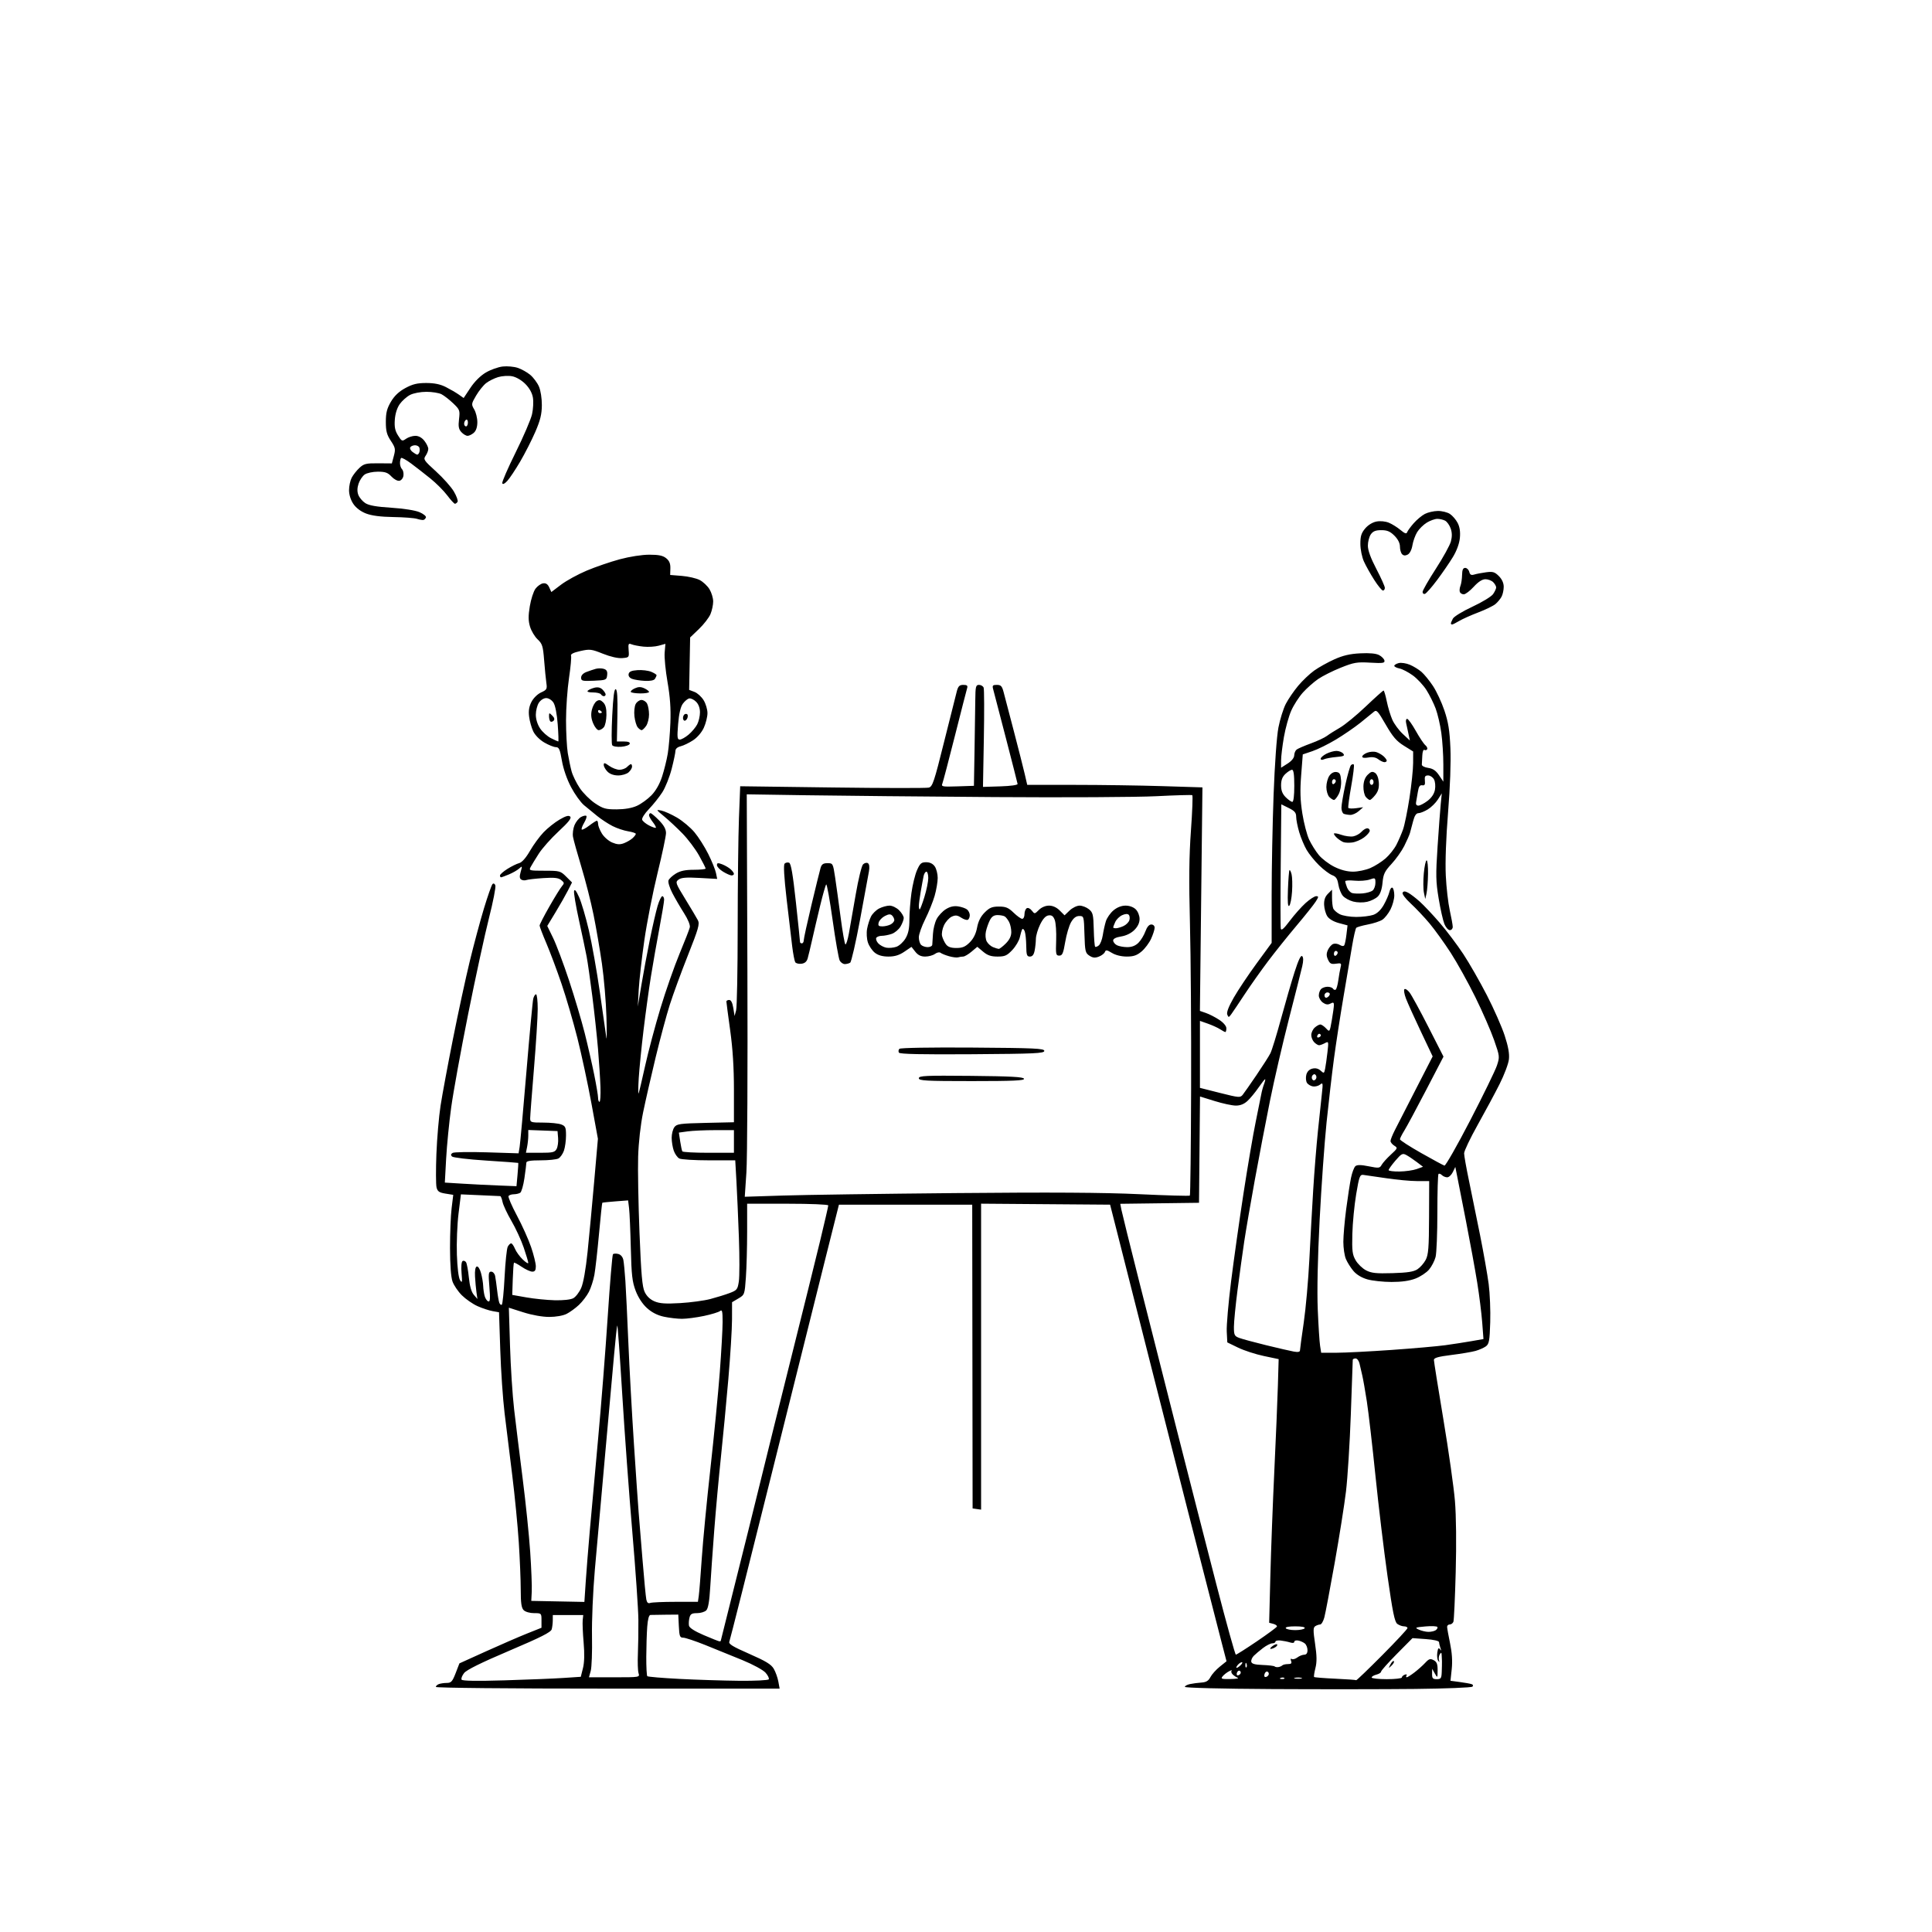<svg version="1.1" xmlns="http://www.w3.org/2000/svg" xmlns:xlink="http://www.w3.org/1999/xlink" width="1024" height="1024" viewBox="0 0 1024 1024"><path stroke="none" fill="black" fill-rule="evenodd" d="M750.0,895.178C733.775,895.355 699.688,895.383 674.25,895.24C647.299,895.089 628.0,894.6 628.0,894.07C628.0,893.569 629.237,892.901 630.75,892.585C632.263,892.27 635.002,891.91 636.838,891.786C639.311,891.62 640.53,890.875 641.546,888.911C642.3,887.454 644.528,884.965 646.498,883.381L650.08,880.5L647.478,870.5C646.047,865.0 642.176,849.925 638.875,837.0C635.574,824.075 631.303,807.425 629.382,800.0C627.461,792.575 619.11,759.725 610.824,727.0C602.539,694.275 594.098,660.975 592.068,653.0L588.376,638.5L554.188,638.237L520.0,637.974L520.0,719.056L520.0,800.139L517.75,799.82L515.5,799.5L515.399,719.0L515.298,638.5L479.976,638.5L444.653,638.5L437.37,667.5C433.364,683.45 420.445,735.2 408.66,782.5C396.875,829.8 386.936,869.212 386.573,870.083C386.051,871.337 388.252,872.69 397.154,876.588C405.921,880.427 408.774,882.168 410.121,884.505C411.071,886.152 412.158,889.188 412.536,891.25L413.223,895.0L322.111,895.0C269.314,895.0 231.0,894.624 231,894.107C231,893.616 231.712,892.941 232.582,892.607C233.452,892.273 235.364,891.995 236.832,891.989C239.118,891.979 239.786,891.237 241.5,886.801L243.5,881.623L257.5,875.284C265.2,871.797 274.988,867.55 279.25,865.845L287,862.747L287.0,858.873C287.0,855.033 286.967,855.0 283.071,855.0C280.833,855 278.467,854.324 277.571,853.429C276.371,852.228 276.0,849.688 276.0,842.662C276.0,837.604 275.536,826.274 274.968,817.483C274.4,808.692 272.843,792.725 271.508,782.0C270.172,771.275 268.342,756.425 267.44,749.0C266.539,741.575 265.508,726.507 265.151,715.515L264.5,695.53L261.0,694.904C259.075,694.56 255.475,693.361 253.0,692.239C250.525,691.117 246.839,688.553 244.809,686.542C242.779,684.531 240.538,681.224 239.829,679.193C239.019,676.873 238.533,670.296 238.52,661.5C238.509,653.8 238.889,644.303 239.365,640.396L240.23,633.292L236.132,632.637C232.799,632.104 231.911,631.493 231.377,629.367C231.016,627.929 230.983,619.946 231.302,611.626C231.622,603.307 232.615,591.775 233.51,586.0C234.404,580.225 237.364,564.306 240.087,550.625C242.81,536.944 246.798,518.494 248.95,509.625C251.102,500.756 254.5,488.1 256.5,481.5C258.501,474.9 260.542,469.087 261.036,468.583C261.577,468.031 262.179,468.303 262.548,469.265C262.886,470.145 261.355,477.983 259.146,486.682C256.937,495.382 251.977,518.25 248.122,537.5C244.268,556.75 240.223,579.025 239.132,587.0C238.042,594.975 236.84,607.192 236.46,614.148L235.771,626.796L245.136,627.373C250.286,627.691 258.831,628.121 264.124,628.329L273.749,628.708L274.301,622.614C274.605,619.263 274.774,616.449 274.677,616.361C274.58,616.273 266.878,615.712 257.563,615.114C248.248,614.516 240.152,613.552 239.571,612.971C238.832,612.232 238.924,611.665 239.881,611.074C240.631,610.61 248.807,610.469 258.05,610.759L274.855,611.288L275.416,607.894C275.724,606.027 277.343,588.109 279.013,568.075C280.683,548.041 282.312,530.603 282.633,529.325C282.954,528.046 283.618,527.0 284.108,527.0C284.599,527.0 284.999,530.487 284.999,534.75C284.998,539.013 284.098,553.3 283.0,566.5C281.902,579.7 281.002,591.513 281.001,592.75C281,594.867 281.409,595.0 287.935,595.0C291.749,595.0 296.024,595.439 297.435,595.975C299.704,596.838 300.0,597.513 300.0,601.826C300,604.508 299.503,608.128 298.895,609.872C298.287,611.616 296.967,613.483 295.961,614.021C294.955,614.559 290.727,615 286.566,615.0C281.19,615.0 278.994,615.362 278.98,616.25C278.969,616.938 278.508,620.63 277.955,624.457C277.402,628.283 276.398,631.763 275.725,632.191C275.051,632.619 273.514,632.976 272.309,632.985C271.104,632.993 269.857,633.422 269.539,633.937C269.22,634.453 271.222,639.109 273.987,644.285C276.753,649.461 280.137,656.993 281.508,661.023C282.879,665.053 284.0,669.621 284.0,671.175C284.0,673.263 283.514,674.0 282.14,674.0C281.116,674.0 278.589,672.853 276.522,671.451C274.456,670.048 272.607,669.06 272.413,669.254C272.219,669.448 271.934,673.369 271.78,677.967L271.5,686.328L279.0,687.649C283.125,688.376 289.875,689.057 294.0,689.162C298.495,689.276 302.439,688.847 303.844,688.091C305.133,687.397 307.019,684.951 308.034,682.655C309.186,680.052 310.465,672.84 311.433,663.491C312.287,655.246 313.868,638.392 314.945,626.037L316.905,603.575L313.454,584.748C311.556,574.393 308.217,558.851 306.035,550.211C303.852,541.57 300.078,528.65 297.647,521.5C295.217,514.35 291.602,504.689 289.614,500.03C287.626,495.372 286,491.113 286.0,490.565C286,490.017 288.319,485.504 291.154,480.535C293.988,475.566 296.99,470.705 297.823,469.734C299.189,468.143 299.149,467.817 297.419,466.438C295.934,465.254 293.792,465.021 287.954,465.407C283.804,465.681 279.754,466.147 278.954,466.442C278.154,466.738 276.943,466.623 276.263,466.188C275.359,465.611 275.282,464.503 275.979,462.075C276.875,458.948 276.828,458.845 275.179,460.338C274.215,461.21 271.77,462.616 269.746,463.462C267.721,464.308 265.825,465 265.532,465C265.239,465.0 265.0,464.556 265.0,464.013C265,463.469 266.763,461.912 268.917,460.552C271.071,459.192 273.884,457.807 275.167,457.473C276.649,457.087 278.734,454.725 280.881,450.998C282.74,447.771 285.999,443.322 288.123,441.112C290.247,438.902 294.043,435.887 296.558,434.413C299.875,432.469 301.434,432.034 302.229,432.829C303.023,433.623 301.337,435.765 296.091,440.622C292.112,444.306 287.382,449.625 285.58,452.442C283.778,455.259 281.829,458.45 281.25,459.532C280.241,461.417 280.552,461.5 288.576,461.5C296.62,461.5 297.081,461.625 300.07,464.611L303.183,467.721L300.947,472.111C299.717,474.525 296.764,479.71 294.384,483.632L290.058,490.765L293.159,497.132C294.865,500.635 298.658,510.741 301.588,519.591C304.519,528.441 308.264,541.041 309.912,547.591C311.56,554.141 313.829,564.071 314.954,569.657C316.079,575.243 317,580.756 317,581.907C317,583.058 317.337,584.001 317.75,584.002C318.163,584.004 318.391,580.516 318.257,576.252C318.124,571.989 317.542,562.875 316.964,556.0C316.386,549.125 315.025,536.525 313.94,528.0C312.855,519.475 311.501,510.025 310.931,507.0C310.361,503.975 308.535,495.314 306.874,487.753C305.212,480.192 304.039,473.217 304.267,472.253C304.548,471.064 305.405,472.11 306.928,475.5C308.163,478.25 310.487,486.125 312.091,493.0C313.696,499.875 316.336,514.725 317.959,526.0C319.581,537.275 321.12,548.075 321.377,550.0C321.635,551.925 321.658,546.975 321.428,539.0C321.198,531.025 320.127,518.356 319.049,510.847C317.972,503.338 315.964,491.638 314.588,484.847C313.212,478.056 310.313,466.65 308.146,459.5C305.979,452.35 303.975,445.15 303.694,443.5C303.412,441.85 303.778,439.074 304.506,437.331C305.235,435.587 306.807,433.638 308.001,432.999C309.195,432.361 310.447,432.113 310.783,432.45C311.12,432.786 310.587,434.429 309.6,436.1C308.613,437.771 308.044,439.378 308.337,439.67C308.629,439.963 310.403,439.032 312.279,437.601C314.154,436.17 315.984,435 316.344,435.0C316.705,435.0 317.002,435.788 317.004,436.75C317.006,437.712 317.916,439.99 319.026,441.81C320.136,443.631 322.587,445.765 324.474,446.554C327.077,447.641 328.579,447.73 330.7,446.924C332.238,446.339 334.285,445.147 335.248,444.275C336.212,443.403 337,442.367 337,441.973C337,441.578 335.159,440.961 332.908,440.601C330.658,440.241 326.953,438.996 324.675,437.834C322.397,436.672 318.794,434.322 316.669,432.611C314.543,430.9 311.331,428.267 309.531,426.76C307.731,425.252 304.635,420.93 302.651,417.155C300.451,412.968 298.565,407.503 297.818,403.145C296.787,397.134 296.282,396 294.634,396C293.557,396 290.782,394.89 288.468,393.534C286.005,392.091 283.581,389.637 282.622,387.616C281.721,385.718 280.738,382.215 280.438,379.832C280.05,376.754 280.414,374.487 281.696,372.0C282.728,369.998 284.913,367.858 286.802,367.0C289.815,365.631 290.059,365.193 289.588,362.0C289.305,360.075 288.773,354.675 288.407,350.0C287.814,342.423 287.439,341.215 284.95,338.878C283.414,337.436 281.604,334.409 280.927,332.151C279.985,329.006 279.958,326.467 280.813,321.308C281.427,317.603 282.778,313.43 283.815,312.036C284.852,310.641 286.664,309.357 287.841,309.182C289.324,308.961 290.325,309.62 291.104,311.33L292.228,313.796L297.364,309.9C300.189,307.757 306.325,304.394 311.0,302.427C315.675,300.46 323.55,297.76 328.5,296.427C333.751,295.014 340.265,294.004 344.139,294.003C349.141,294.001 351.349,294.462 353.091,295.873C354.762,297.225 355.376,298.716 355.304,301.244L355.205,304.743L361.398,305.24C364.804,305.513 369.052,306.493 370.839,307.417C372.626,308.341 374.967,310.538 376.04,312.299C377.114,314.059 377.994,316.977 377.996,318.782C377.998,320.587 377.358,323.601 376.573,325.479C375.789,327.357 373.041,330.911 370.466,333.378L365.786,337.862L365.525,351.761L365.263,365.661L368.082,366.725C369.632,367.31 371.822,369.299 372.947,371.144C374.072,372.99 374.984,376.075 374.974,378.0C374.964,379.925 374.101,383.383 373.057,385.684C371.92,388.186 369.618,390.875 367.329,392.373C365.223,393.751 362.262,395.179 360.75,395.548C359.066,395.957 358.0,396.888 358.0,397.948C358.0,398.901 357.1,403.201 355.999,407.504C354.898,411.807 352.672,417.392 351.051,419.914C349.43,422.436 346.242,426.436 343.965,428.802C341.622,431.237 340.058,433.71 340.362,434.5C340.656,435.267 342.312,436.627 344.041,437.521C345.771,438.416 347.375,438.958 347.607,438.726C347.839,438.495 347.122,437.153 346.014,435.745C344.906,434.337 344.0,432.693 344.0,432.092C344.0,431.492 344.359,431.0 344.797,431.0C345.235,431 347.26,432.706 349.297,434.792C351.883,437.441 352.999,439.476 352.995,441.542C352.993,443.169 350.969,452.737 348.499,462.804C346.028,472.871 342.889,488.846 341.522,498.304C340.155,507.762 338.813,519.55 338.54,524.5L338.043,533.5L339.968,522.0C341.027,515.675 343.046,504.832 344.455,497.903C345.864,490.975 347.705,482.988 348.547,480.153C349.389,477.319 350.51,475.0 351.039,475.0C351.567,475.0 352,475.84 352,476.866C352,477.893 350.862,484.755 349.47,492.116C348.079,499.477 346.071,510.9 345.009,517.5C343.946,524.1 342.181,536.925 341.086,546.0C339.99,555.075 338.846,566.55 338.543,571.5C338.241,576.45 338.206,580.05 338.467,579.5C338.728,578.95 340.29,572.381 341.938,564.901C343.587,557.422 347.238,543.697 350.052,534.401C352.865,525.106 357.417,512.1 360.167,505.5C362.917,498.9 365.37,492.6 365.618,491.5C365.886,490.314 364.639,487.262 362.554,484.0C360.621,480.975 357.837,476.19 356.368,473.366C354.899,470.542 353.975,467.507 354.315,466.622C354.655,465.736 356.41,464.111 358.216,463.009C360.574,461.572 363.263,461.006 367.75,461.004C371.188,461.002 374.0,460.706 374.0,460.346C374,459.986 372.427,456.88 370.505,453.442C368.582,450.005 364.645,444.766 361.755,441.801C358.865,438.835 354.475,434.741 352.0,432.701C347.648,429.115 347.598,429.013 350.5,429.606C352.15,429.943 355.907,431.632 358.85,433.359C361.792,435.087 365.936,438.566 368.059,441.09C370.182,443.615 373.473,448.79 375.372,452.59C377.272,456.391 379.118,460.928 379.476,462.674L380.125,465.847L370.813,465.327C363.682,464.928 361.063,465.139 359.633,466.225C357.855,467.577 358.027,468.068 363.25,476.572C366.266,481.482 369.262,486.517 369.908,487.76C370.919,489.709 370.193,492.262 364.64,506.26C361.097,515.192 356.766,527.0 355.015,532.5C353.265,538.0 349.877,550.6 347.486,560.5C345.096,570.4 342.123,583.45 340.879,589.5C339.507,596.172 338.465,605.418 338.229,613.0C338.015,619.875 338.338,638.058 338.947,653.406C339.825,675.525 340.395,682.031 341.699,684.779C342.767,687.028 344.601,688.775 346.922,689.751C349.676,690.909 352.802,691.121 360.5,690.669C366.0,690.346 373.2,689.374 376.5,688.508C379.8,687.642 384.393,686.22 386.707,685.347C390.616,683.873 390.962,683.435 391.605,679.146C391.986,676.608 391.999,666.199 391.634,656.015C391.269,645.832 390.683,632.438 390.333,626.25L389.695,615.0L375.782,615.0C368.13,615 361.045,614.559 360.039,614.021C359.033,613.483 357.713,611.616 357.105,609.872C356.497,608.128 356.0,605.055 356.0,603.042C356,601.029 356.638,598.509 357.418,597.441C358.692,595.697 360.369,595.465 373.918,595.158L389.0,594.817L389.0,577.597C389,565.838 388.366,555.82 387.0,546C385.9,538.092 385.0,531.257 385.0,530.811C385.0,530.365 385.67,530.0 386.488,530.0C387.465,530.0 388.212,531.461 388.661,534.25L389.346,538.5L390.158,535.5C390.605,533.85 390.979,514.05 390.989,491.5C390.998,468.95 391.301,442.902 391.661,433.616L392.317,416.732L441.182,417.379C468.058,417.735 491.049,417.767 492.274,417.451C494.268,416.936 495.114,414.409 500.394,393.188C503.635,380.16 506.686,368.038 507.172,366.25C507.875,363.669 508.58,363 510.596,363C512.553,363.0 513.011,363.401 512.596,364.75C512.299,365.712 509.387,377.075 506.124,390.0C502.86,402.925 499.867,414.306 499.473,415.291C498.811,416.942 499.434,417.059 507.476,416.791L516.198,416.5L516.518,398.0C516.694,387.825 516.874,375.788 516.919,371.25C516.992,363.851 517.195,363.0 518.893,363.0C519.934,363.0 521.041,363.665 521.353,364.477C521.664,365.289 521.712,377.456 521.458,391.514L520.997,417.075L530.249,416.788C535.698,416.618 539.434,416.089 539.34,415.5C539.253,414.95 536.441,403.925 533.092,391.0C529.743,378.075 526.725,366.488 526.385,365.25C525.86,363.339 526.155,363.0 528.345,363C530.481,363 531.093,363.642 531.913,366.75C532.458,368.812 534.905,378.15 537.351,387.5C539.796,396.85 542.395,407.087 543.126,410.25L544.455,416L569.566,416.0C583.377,416 604.271,416.299 615.997,416.664L637.316,417.328L636.645,476.562L635.975,535.796L639.237,536.932C641.032,537.557 644.188,539.184 646.25,540.548C648.492,542.031 650.0,543.827 650.0,545.014C650.0,546.106 649.759,547.0 649.465,547.0C649.17,547.0 647.926,546.342 646.698,545.538C645.471,544.734 642.562,543.404 640.234,542.582L636.0,541.089L636.0,558.843L636.0,576.596L646.651,579.283C656.697,581.817 657.38,581.871 658.681,580.235C659.44,579.281 662.729,574.574 665.991,569.776C669.253,564.978 672.556,559.803 673.332,558.276C674.107,556.749 676.638,548.525 678.956,540.0C681.273,531.475 684.519,520.285 686.169,515.134C688.203,508.781 689.496,506.096 690.186,506.786C690.87,507.47 690.878,509.229 690.211,512.152C689.664,514.543 686.499,527.075 683.176,540.0C679.854,552.925 675.319,572.5 673.1,583.5C670.881,594.5 667.262,613.4 665.057,625.5C662.853,637.6 660.34,652.225 659.472,658.0C658.605,663.775 657.019,675.25 655.948,683.5C654.878,691.75 654.002,700.649 654.001,703.275C654,707.563 654.28,708.157 656.75,709.1C658.263,709.678 664.675,711.418 671.0,712.967C677.325,714.516 683.962,716.046 685.75,716.367C687.961,716.764 689.005,716.559 689.017,715.725C689.026,715.051 689.922,708.425 691.009,701.0C692.096,693.575 693.436,678.5 693.988,667.5C694.54,656.5 695.461,639.85 696.035,630.5C696.609,621.15 697.73,607.2 698.527,599.5C699.323,591.8 700.276,582.8 700.644,579.5C701.249,574.071 701.16,573.626 699.711,574.827C698.831,575.556 697.119,576.006 695.907,575.827C694.696,575.647 693.255,574.782 692.705,573.905C692.155,573.027 692.004,571.122 692.368,569.67C692.794,567.971 693.93,566.805 695.556,566.397C697.239,565.974 698.702,566.326 699.946,567.451C701.72,569.056 701.838,569.001 702.365,566.319C702.67,564.769 703.22,560.866 703.588,557.646C704.238,551.956 704.199,551.823 702.194,552.896C701.06,553.503 699.684,554.0 699.137,554.0C698.59,554.0 697.436,553.293 696.571,552.429C695.707,551.564 695.0,549.834 695.0,548.584C695.0,547.333 695.823,545.565 696.829,544.655C697.835,543.745 699.167,543 699.79,543.0C700.413,543.0 701.788,543.93 702.847,545.066C704.766,547.126 704.775,547.114 705.886,540.734C706.499,537.215 707.0,533.57 707.0,532.633C707.0,531.287 706.613,531.137 705.155,531.917C703.826,532.628 702.705,532.482 701.155,531.396C699.97,530.566 699.0,528.877 699.0,527.643C699.0,526.409 699.54,524.86 700.2,524.2C700.86,523.54 702.408,523.0 703.641,523.0C704.874,523.0 706.165,523.457 706.51,524.016C706.856,524.575 707.494,524.813 707.929,524.544C708.365,524.275 709,522.018 709.341,519.528C709.682,517.038 710.226,513.95 710.548,512.664C711.082,510.537 710.862,510.367 708.096,510.773C705.574,511.143 704.854,510.774 703.868,508.609C702.965,506.628 702.956,505.392 703.831,503.472C704.464,502.081 705.721,500.66 706.624,500.314C707.526,499.968 709.084,500.196 710.086,500.822C711.209,501.523 712.134,501.593 712.498,501.003C712.823,500.478 713.344,497.894 713.655,495.261L714.222,490.474L709.642,489.249C706.849,488.502 704.455,487.098 703.506,485.649C702.65,484.343 701.887,481.611 701.81,479.579C701.713,476.993 702.321,475.234 703.836,473.72L706.0,471.556L706.0,475.696C706.0,477.973 706.28,480.565 706.621,481.455C706.963,482.346 708.515,483.732 710.072,484.537C711.628,485.342 715.556,486 718.801,486.0C722.046,486 726.127,485.503 727.87,484.896C729.931,484.177 731.864,482.342 733.401,479.646C734.7,477.365 736.055,474.244 736.411,472.709C736.767,471.174 737.495,470.188 738.029,470.518C738.563,470.848 739.0,472.684 739.0,474.599C739.0,476.513 738.094,479.855 736.987,482.025C735.88,484.195 733.941,486.648 732.679,487.475C731.416,488.302 727.95,489.441 724.977,490.004C722.003,490.568 719.245,491.361 718.847,491.765C718.449,492.169 717.446,496.55 716.619,501.5C715.792,506.45 713.736,518.6 712.051,528.5C710.366,538.4 708.112,553.025 707.043,561.0C705.974,568.975 704.197,584.275 703.094,595.0C701.991,605.725 700.347,628.9 699.44,646.5C698.395,666.77 698.027,684.182 698.435,694.0C698.79,702.525 699.344,711.188 699.668,713.25L700.256,717.0L708.378,716.986C712.845,716.978 725.95,716.308 737.5,715.497C749.05,714.687 761.875,713.559 766.0,712.991C770.125,712.423 776.372,711.456 779.883,710.841L786.266,709.723L785.602,700.922C785.236,696.081 784.046,686.58 782.956,679.81C781.866,673.039 779.169,658.275 776.962,647.0C774.755,635.725 772.589,624.7 772.149,622.5L771.349,618.5L770.014,621.25C769.28,622.763 767.941,624.0 767.039,624.0C766.138,624.0 764.868,623.468 764.217,622.817C763.566,622.166 762.763,621.903 762.433,622.233C762.103,622.564 761.834,631.759 761.835,642.667C761.836,653.575 761.412,664.167 760.892,666.205C760.372,668.242 758.821,671.247 757.445,672.883C756.069,674.518 752.818,676.672 750.222,677.669C747.061,678.883 742.855,679.478 737.5,679.467C733.1,679.459 727.35,678.838 724.723,678.088C721.705,677.227 718.98,675.579 717.322,673.613C715.878,671.901 714.09,669.052 713.348,667.282C712.607,665.512 712.0,661.434 712.0,658.219C712.0,655.003 712.673,647.226 713.495,640.936C714.317,634.646 715.467,627.172 716.05,624.327C716.633,621.482 717.692,618.671 718.404,618.08C719.327,617.313 721.348,617.338 725.468,618.165C730.784,619.233 731.322,619.173 732.293,617.412C732.873,616.36 735.066,613.918 737.166,611.986C740.83,608.612 740.904,608.421 738.992,607.227C737.896,606.543 737.002,605.424 737.004,604.742C737.006,604.059 738.041,601.475 739.302,599.0C740.564,596.525 745.589,586.72 750.468,577.211L759.34,559.922L753.077,546.711C749.632,539.445 746.09,531.604 745.204,529.286C744.319,526.968 743.942,524.725 744.366,524.301C744.79,523.877 746.011,524.648 747.079,526.015C748.147,527.382 752.634,535.595 757.05,544.268L765.08,560.035L755.862,577.768C750.792,587.52 745.599,597.179 744.322,599.23C743.045,601.282 742.0,603.363 742.0,603.856C742.0,604.348 747.062,607.619 753.25,611.125C759.438,614.631 764.988,617.631 765.585,617.792C766.182,617.952 772.332,607.152 779.251,593.792C786.171,580.431 792.536,567.373 793.396,564.773C794.927,560.148 794.895,559.859 791.903,551.273C790.221,546.448 785.742,536.2 781.95,528.5C778.157,520.8 772.287,510.225 768.905,505.0C765.524,499.775 760.501,492.8 757.744,489.5C754.987,486.2 750.48,481.42 747.727,478.879C744.827,476.201 743.017,473.782 743.422,473.126C743.942,472.285 744.684,472.289 746.311,473.142C747.515,473.772 750.294,475.894 752.486,477.855C754.679,479.817 759.476,484.908 763.146,489.169C766.816,493.43 772.42,500.866 775.598,505.693C778.777,510.52 784.392,520.326 788.076,527.485C791.76,534.643 796.003,544.261 797.505,548.858C799.418,554.711 800.092,558.493 799.755,561.481C799.491,563.827 797.259,569.741 794.796,574.623C792.333,579.505 787.097,589.254 783.159,596.288C779.222,603.321 776.005,610.071 776.011,611.288C776.016,612.504 777.15,618.9 778.53,625.5C779.911,632.1 782.569,645.15 784.438,654.5C786.308,663.85 788.369,675.55 789.02,680.5C789.671,685.45 790.045,694.6 789.851,700.832C789.546,710.683 789.245,712.351 787.546,713.592C786.472,714.376 783.997,715.467 782.046,716.016C780.096,716.564 774.337,717.532 769.25,718.167C762.32,719.031 760.0,719.688 760.0,720.785C760.0,721.59 762.265,735.806 765.033,752.375C767.801,768.944 770.552,788.35 771.145,795.5C771.809,803.492 771.967,818.058 771.556,833.313C771.189,846.961 770.64,858.773 770.337,859.563C770.034,860.354 769.159,861.0 768.393,861.0C767.627,861.0 767,861.562 767.001,862.25C767.001,862.938 767.702,866.857 768.558,870.96C769.6,875.956 769.895,880.471 769.449,884.632L768.784,890.845L773.642,891.497C776.314,891.856 779.138,892.355 779.917,892.607C780.77,892.883 780.969,893.422 780.417,893.961C779.913,894.454 766.225,895.001 750.0,895.178zM267.395,890.618C279.553,890.254 293.624,889.683 298.664,889.348L307.828,888.739L308.975,884.185C309.739,881.151 309.859,876.609 309.335,870.566C308.902,865.58 308.679,860.263 308.838,858.75L309.128,856.0L301.064,856.0L293.0,856.0L292.986,858.75C292.979,860.263 292.725,862.42 292.423,863.545C292.003,865.11 286.72,867.78 269.906,874.927C255.018,881.255 247.307,885.065 245.982,886.75C244.907,888.117 244.311,889.695 244.659,890.257C245.078,890.935 252.722,891.056 267.395,890.618zM391.691,890.852C400.127,890.934 407.137,890.588 407.455,890.072C407.771,889.562 407.01,887.989 405.764,886.576C404.49,885.129 399.129,882.211 393.5,879.898C388.0,877.639 379.136,874.038 373.802,871.895C368.467,869.753 363.201,868.0 362.099,868.0C360.345,868.0 360.058,867.238 359.798,861.885L359.5,855.771L352.75,855.83C349.038,855.862 345.438,855.918 344.75,855.954C343.943,855.995 343.337,858.229 343.04,862.259C342.787,865.692 342.562,872.851 342.54,878.168C342.518,883.485 342.764,888.099 343.086,888.421C343.408,888.742 351.058,889.387 360.086,889.854C369.114,890.321 383.336,890.77 391.691,890.852zM732.58,877.328C739.961,869.905 746.0,863.419 746.0,862.915C746.0,862.412 745.186,862.0 744.191,862.0C743.196,862.0 741.585,861.417 740.611,860.705C739.194,859.669 738.155,854.609 735.425,835.455C733.547,822.28 730.666,798.325 729.022,782.223C727.378,766.12 725.319,748.345 724.447,742.723C723.574,737.1 722.487,730.925 722.031,729.0C721.574,727.075 720.922,724.263 720.581,722.75C720.241,721.237 719.295,720.0 718.481,720.0C717.666,720.0 716.994,720.337 716.987,720.75C716.98,721.163 716.523,734.1 715.971,749.5C715.419,764.9 714.262,783.35 713.4,790.5C712.538,797.65 709.831,814.75 707.384,828.5C704.938,842.25 702.483,855.188 701.93,857.25C701.376,859.312 700.378,861.007 699.711,861.015C699.045,861.024 697.883,861.421 697.129,861.899C695.98,862.627 695.963,864.146 697.026,871.286C697.973,877.653 698.016,880.894 697.198,884.12C696.595,886.493 696.285,888.618 696.509,888.842C696.732,889.065 701.772,889.472 707.708,889.746C713.643,890.02 718.648,890.375 718.83,890.535C719.011,890.695 725.199,884.752 732.58,877.328zM652.128,889.921C655.082,889.878 656.833,889.58 656.018,889.26C655.203,888.94 653.987,888.129 653.315,887.458C652.644,886.787 652.411,885.899 652.798,885.484C653.184,885.069 652.563,885.215 651.418,885.81C650.273,886.404 648.755,887.59 648.045,888.445C646.904,889.82 647.377,889.991 652.128,889.921zM679.417,889.921C680.471,889.964 681.061,889.728 680.729,889.396C680.397,889.064 679.534,889.028 678.812,889.317C678.015,889.636 678.252,889.873 679.417,889.921zM688.0,889.768C689.925,889.768 690.712,889.562 689.75,889.311C688.788,889.059 687.212,889.059 686.25,889.311C685.288,889.562 686.075,889.768 688.0,889.768zM735.0,890.0C739.4,890.0 743.0,889.598 743.0,889.107C743.0,888.616 743.698,887.946 744.552,887.618C745.442,887.277 745.843,887.445 745.493,888.011C745.157,888.555 745.204,889.0 745.597,889.0C745.99,889.0 747.827,887.844 749.679,886.432C751.531,885.019 754.104,882.723 755.396,881.329C757.389,879.18 758.07,878.967 759.873,879.932C761.537,880.822 761.992,881.989 761.965,885.285C761.93,889.443 761.91,889.466 760.5,887.0L759.071,884.5L759.035,887.25C759.006,889.526 759.431,890.0 761.5,890.0C763.695,890.0 764.019,889.543 764.152,886.25C764.236,884.188 764.289,881.6 764.271,880.5C764.253,879.4 764.177,877.825 764.104,877.0C763.99,875.731 763.832,875.717 763.077,876.909C762.587,877.684 762.411,879.034 762.687,879.909C763.057,881.083 762.948,881.166 762.271,880.227C761.766,879.526 761.557,877.568 761.805,875.875C762.143,873.572 762.5,873.137 763.223,874.149C763.911,875.112 763.984,874.925 763.475,873.5C763.083,872.4 762.74,870.993 762.714,870.372C762.686,869.698 759.853,869.044 755.661,868.744L748.655,868.242L740.328,876.645C735.747,881.267 732.0,885.479 732.0,886.005C732.0,886.531 730.875,887.244 729.5,887.589C728.125,887.934 727.0,888.618 727.0,889.108C727.0,889.599 730.6,890.0 735.0,890.0zM325.648,889.0C339.065,889.0 339.131,888.989 338.44,886.812C338.059,885.609 337.903,880.997 338.096,876.562C338.288,872.128 338.405,864.0 338.356,858.5C338.307,853.0 336.871,832.178 335.165,812.229C333.459,792.28 331.045,759.346 329.801,739.042C328.557,718.739 327.378,702.289 327.18,702.486C326.983,702.684 326.212,709.742 325.468,718.173C324.723,726.603 322.527,751.05 320.588,772.5C318.649,793.95 316.261,820.725 315.281,832.0C314.274,843.594 313.618,858.948 313.771,867.343C313.921,875.507 313.619,883.719 313.102,885.593L312.161,889.0L325.648,889.0zM671.154,888.782C671.895,888.535 672.5,887.808 672.5,887.167C672.5,886.525 672.05,885.976 671.5,885.947C670.95,885.918 670.345,886.645 670.154,887.562C669.939,888.605 670.313,889.062 671.154,888.782zM655.972,888.0C656.473,888.0 657.141,887.581 657.457,887.069C657.774,886.557 657.622,885.885 657.121,885.575C656.62,885.265 655.952,885.684 655.636,886.506C655.321,887.328 655.472,888.0 655.972,888.0zM655.449,884.0C655.831,884.0 656.818,883.325 657.643,882.5C658.468,881.675 658.716,881.0 658.194,881.0C657.672,881.0 656.685,881.675 656.0,882.5C655.315,883.325 655.067,884.0 655.449,884.0zM660.604,883.729C660.936,883.397 660.972,882.534 660.683,881.812C660.364,881.015 660.127,881.252 660.079,882.417C660.036,883.471 660.272,884.061 660.604,883.729zM677.539,883.597C678.311,883.484 679.255,883.078 679.638,882.696C680.02,882.313 681.369,882.0 682.635,882.0C684.371,882.0 684.78,881.591 684.299,880.336C683.912,879.327 684.063,878.921 684.683,879.304C685.245,879.652 686.559,879.29 687.603,878.5C688.646,877.71 690.288,877.049 691.25,877.032C692.417,877.011 693.0,876.208 693.0,874.622C693.0,873.315 692.371,871.723 691.602,871.085C690.833,870.447 689.258,869.742 688.102,869.52C686.946,869.297 686.0,869.591 686.0,870.174C686.0,870.817 685.115,870.953 683.75,870.522C682.513,870.131 680.263,869.673 678.75,869.505C677.237,869.337 676.0,869.604 676.0,870.1C676.0,870.595 675.255,871.0 674.344,871.0C673.434,871.0 671.223,872.118 669.431,873.485C667.639,874.852 665.437,876.706 664.537,877.606C663.637,878.506 663.035,879.922 663.2,880.752C663.42,881.857 665.044,882.319 669.261,882.476C672.43,882.593 675.273,882.94 675.58,883.246C675.886,883.553 676.768,883.71 677.539,883.597zM737.574,882.774C735.846,884.424 735.819,884.397 736.964,882.164C737.623,880.88 738.436,880.103 738.771,880.438C739.107,880.773 738.568,881.824 737.574,882.774zM655.034,877.0C655.429,877.0 660.42,873.835 666.126,869.967C671.832,866.099 676.631,862.557 676.791,862.095C676.951,861.633 676.091,860.996 674.88,860.679L672.679,860.103L673.314,835.302C673.664,821.661 674.613,796.55 675.423,779.5C676.233,762.45 677.08,742.169 677.305,734.432L677.714,720.364L669.831,718.706C665.495,717.795 659.371,715.801 656.223,714.275L650.5,711.5L650.2,705.731C650.034,702.558 651.066,690.633 652.493,679.231C653.919,667.829 656.886,646.8 659.085,632.5C661.284,618.2 664.202,601.1 665.569,594.5C666.936,587.9 668.27,581.286 668.532,579.801C668.795,578.317 669.447,575.955 669.98,574.551C670.514,573.148 670.758,572.0 670.523,572.0C670.288,572 668.699,574.03 666.992,576.511C665.285,578.992 662.681,582.142 661.204,583.511C659.393,585.191 657.379,585.995 655.01,585.985C653.08,585.977 648.019,584.889 643.765,583.567L636.031,581.164L635.765,609.332L635.5,637.5L614.629,637.771L593.758,638.041L594.389,641.271C594.735,643.047 598.886,659.8 603.611,678.5C608.337,697.2 617.348,732.75 623.635,757.5C629.922,782.25 639.398,819.263 644.692,839.75C649.985,860.237 654.64,877.0 655.034,877.0zM673.5,873.953C672.95,873.944 673.367,873.28 674.427,872.479C675.487,871.677 676.599,871.265 676.898,871.565C677.197,871.864 676.78,872.527 675.971,873.039C675.162,873.551 674.05,873.962 673.5,873.953zM381.25,869.929C381.663,869.968 382.0,869.875 382.0,869.722C382.0,869.57 385.402,855.957 389.56,839.472C393.718,822.988 399.758,798.7 402.982,785.5C406.207,772.3 413.635,742.375 419.49,719.0C425.345,695.625 432.13,668.24 434.567,658.145C437.005,648.049 439.0,639.387 439.0,638.895C439.0,638.396 429.478,638.0 417.5,638.0L396.0,638.0L396.0,652.846C396.0,661.012 395.704,671.869 395.341,676.974C394.688,686.172 394.653,686.272 391.341,688.226L388.0,690.198L387.986,699.349C387.978,704.382 387.099,718.625 386.032,731.0C384.965,743.375 383.188,762.05 382.083,772.5C380.977,782.95 379.397,800.275 378.57,811.0C377.744,821.725 376.784,835.349 376.436,841.277C375.998,848.745 375.352,852.505 374.331,853.527C373.52,854.337 371.323,855.0 369.448,855.0C366.674,855.0 365.925,855.452 365.43,857.421C365.096,858.752 364.979,860.652 365.17,861.642C365.392,862.797 368.203,864.593 373.008,866.651C377.129,868.415 380.837,869.89 381.25,869.929zM757.0,864.921C758.375,864.948 760.117,864.578 760.872,864.1C761.626,863.622 762.076,862.842 761.872,862.366C761.667,861.89 758.8,861.744 755.5,862.043C750.024,862.538 749.718,862.686 752.0,863.729C753.375,864.359 755.625,864.895 757.0,864.921zM686.5,864.0C688.91,864.0 691.16,863.55 691.5,863.0C691.884,862.379 689.991,862.0 686.5,862.0C683.009,862.0 681.116,862.379 681.5,863.0C681.84,863.55 684.09,864.0 686.5,864.0zM344.624,849.591C345.471,849.266 351.506,849.0 358.036,849.0L369.909,849.0L370.375,845.75C370.631,843.962 371.34,835.075 371.95,826.0C372.56,816.925 374.621,795.48 376.531,778.344C378.44,761.209 380.677,738.259 381.5,727.344C382.324,716.43 382.998,704.407 382.999,700.628C383,695.037 382.753,693.96 381.675,694.854C380.947,695.459 377.093,696.639 373.11,697.477C369.128,698.315 363.896,699 361.484,699.0C359.072,699.0 354.774,698.501 351.933,697.892C348.467,697.149 345.503,695.642 342.926,693.314C340.52,691.141 338.278,687.725 336.923,684.172C335.098,679.385 334.696,675.847 334.345,661.5C334.116,652.15 333.7,642.641 333.421,640.369L332.913,636.237L326.207,636.751C322.518,637.033 319.38,637.363 319.233,637.483C319.086,637.603 318.294,645.081 317.474,654.101C316.653,663.12 315.555,672.844 315.033,675.708C314.511,678.573 313.204,682.623 312.129,684.708C311.055,686.794 308.673,689.912 306.838,691.638C305.002,693.364 302.06,695.501 300.3,696.388C298.416,697.337 294.627,698.0 291.088,698.0C287.48,698.0 282.002,697.024 277.39,695.559L269.704,693.118L270.318,713.309C270.655,724.414 271.636,739.575 272.498,747.0C273.359,754.425 275.385,770.85 276.999,783.5C278.614,796.15 280.421,813.7 281.015,822.5C281.61,831.3 281.982,840.75 281.842,843.5L281.589,848.5L295.664,848.777L309.739,849.053L310.419,838.777C310.793,833.124 311.769,820.85 312.587,811.5C313.406,802.15 315.4,780.1 317.019,762.5C318.638,744.9 320.921,715.875 322.093,698.0C323.265,680.125 324.519,665.177 324.879,664.783C325.24,664.388 326.514,664.322 327.71,664.634C329.045,664.984 330.084,666.227 330.398,667.852C330.681,669.308 331.164,674.325 331.472,679.0C331.781,683.675 332.484,698.3 333.035,711.5C333.587,724.7 334.925,749.0 336.01,765.5C337.095,782.0 338.21,798.2 338.489,801.5C338.769,804.8 339.687,816.05 340.531,826.5C341.374,836.95 342.294,846.553 342.574,847.841C342.923,849.444 343.569,849.996 344.624,849.591zM265.963,691.523C266.377,691.267 267.042,684.646 267.44,676.811C267.837,668.975 268.592,661.762 269.117,660.782C269.641,659.802 270.45,659.0 270.914,659.0C271.378,659.0 272.295,660.297 272.951,661.883C273.608,663.468 275.463,666.027 277.073,667.57C278.683,669.112 280.0,669.919 280.0,669.362C280.0,668.806 278.912,665.15 277.581,661.239C276.251,657.327 273.319,650.971 271.066,647.113C268.813,643.256 266.695,638.727 266.36,637.05C266.024,635.372 265.469,633.984 265.125,633.964C264.781,633.944 259.953,633.727 254.395,633.482L244.291,633.036L243.029,643.268C242.335,648.896 241.944,658.675 242.159,665.0C242.399,672.033 243.051,677.277 243.839,678.5C244.948,680.223 245.058,679.705 244.637,674.764C244.345,671.34 244.566,668.768 245.185,668.385C245.756,668.032 246.585,668.329 247.028,669.045C247.47,669.76 248.141,673.425 248.519,677.19C248.974,681.72 249.855,684.788 251.126,686.267L253.045,688.5L252.545,685.0C252.27,683.075 251.922,679.294 251.773,676.598C251.6,673.495 251.935,671.545 252.686,671.286C253.366,671.051 254.323,672.502 254.93,674.688C255.513,676.785 256.036,679.85 256.094,681.5C256.152,683.15 256.504,685.592 256.877,686.926C257.25,688.26 258.119,689.54 258.809,689.77C259.781,690.094 259.911,688.37 259.387,682.094C258.797,675.013 258.916,674.0 260.337,674.0C261.231,674.0 262.168,675.013 262.421,676.25C262.673,677.487 263.148,680.868 263.476,683.762C263.804,686.656 264.328,689.691 264.641,690.506C264.954,691.322 265.549,691.779 265.963,691.523zM738.058,674.796C746.033,674.558 749.27,674.053 751.287,672.731C752.756,671.769 754.723,669.523 755.658,667.741C757.079,665.033 757.37,661.335 757.429,645.25L757.5,626.001L751.128,626C747.624,626 740.199,625.309 734.628,624.463C729.058,623.618 723.612,622.831 722.526,622.713C720.769,622.523 720.36,623.651 718.796,633.0C717.83,638.775 716.918,648.225 716.77,654.0C716.537,663.052 716.781,664.983 718.534,668.0C719.653,669.925 722.128,672.312 724.034,673.305C726.876,674.785 729.401,675.053 738.058,674.796zM415.121,633.659C426.329,633.302 467.45,632.717 506.5,632.358C557.105,631.893 585.062,632.061 603.824,632.945C618.303,633.627 630.372,633.962 630.644,633.69C630.916,633.417 631.22,607.838 631.319,576.847C631.419,545.856 631.139,506.55 630.697,489.5C630.104,466.581 630.241,453.722 631.225,440.172C631.957,430.091 632.274,421.669 631.93,421.456C631.585,421.244 623.023,421.49 612.902,422.004C602.781,422.518 564.125,422.725 527.0,422.464C489.875,422.203 445.167,421.77 427.649,421.501L395.798,421.013L396.139,514.756C396.326,566.315 396.088,614.307 395.61,621.404L394.742,634.309L415.121,633.659zM741.75,620.924C744.913,620.882 749.014,620.3 750.865,619.63L754.23,618.413L750.865,615.862C749.014,614.459 746.521,612.794 745.324,612.16C743.387,611.135 742.756,611.467 739.574,615.184C737.608,617.481 736.0,619.729 736.0,620.18C736.0,620.631 738.587,620.966 741.75,620.924zM286.34,611.0C292.959,611.0 294.069,610.739 295.023,608.958C295.624,607.834 295.977,605.247 295.808,603.208L295.5,599.5L287.75,599.208L280.0,598.916L280.0,601.833C280.0,603.437 279.719,606.156 279.375,607.875L278.75,611.0L286.34,611.0zM375.559,611.0L389.0,611.0L389.0,605.0L389.0,599.0L379.14,599.0C373.716,599.0 367.15,599.292 364.548,599.648L359.817,600.297L360.506,604.898C360.885,607.429 361.402,609.837 361.656,610.25C361.91,610.663 368.166,611.0 375.559,611.0zM515.083,573.0C490.657,573.0 487.0,572.803 487.0,571.484C487.0,570.16 490.496,570.002 514.667,570.234C535.72,570.436 542.434,570.799 542.75,571.75C543.077,572.73 537.105,573.0 515.083,573.0zM697.226,572.174C697.776,571.624 697.899,570.646 697.5,570.0C697.016,569.217 696.441,569.159 695.774,569.826C695.224,570.376 695.101,571.354 695.5,572.0C695.984,572.783 696.559,572.841 697.226,572.174zM515.316,558.762C488.387,558.946 476.932,558.7 476.453,557.925C476.08,557.32 476.191,556.409 476.699,555.901C477.243,555.357 493.268,555.084 515.562,555.238C548.501,555.465 553.5,555.698 553.5,557.0C553.5,558.303 548.474,558.534 515.316,558.762zM698.95,549.85C699.61,549.63 700.116,549.124 700.075,548.725C700.034,548.326 699.674,547.966 699.275,547.925C698.876,547.884 698.37,548.39 698.15,549.05C697.93,549.71 698.29,550.07 698.95,549.85zM652.636,537.5C651.276,539.358 651.122,539.375 650.477,537.744C650.018,536.585 651.194,533.522 653.932,528.744C656.215,524.76 661.664,516.604 666.041,510.621L674.0,499.741L674.0,474.361C674.0,460.401 674.464,436.497 675.031,421.24C675.641,404.851 676.689,390.265 677.593,385.595C678.435,381.247 680.19,375.622 681.493,373.095C682.795,370.568 685.743,366.25 688.043,363.5C690.343,360.75 694.18,357.108 696.569,355.406C698.958,353.704 703.745,351.038 707.206,349.482C711.82,347.407 715.502,346.551 721.0,346.277C725.962,346.03 729.343,346.351 730.991,347.227C732.361,347.955 733.618,349.253 733.783,350.112C734.041,351.451 732.965,351.609 726.249,351.221C719.222,350.814 717.614,351.088 710.646,353.878C706.373,355.589 700.966,358.303 698.631,359.91C696.296,361.516 692.674,364.725 690.583,367.04C688.491,369.356 685.704,373.681 684.39,376.653C683.076,379.625 681.325,385.927 680.5,390.659C679.675,395.391 679.0,400.982 679.0,403.085L679.0,406.908L682.458,404.704C684.582,403.35 685.932,401.68 685.958,400.372C685.981,399.202 686.562,397.813 687.25,397.285C687.938,396.758 691.33,395.291 694.788,394.027C698.247,392.762 702.072,390.973 703.288,390.052C704.505,389.13 707.629,387.153 710.231,385.657C712.834,384.161 718.967,379.127 723.862,374.469C728.756,369.811 733.008,366.0 733.31,366.0C733.611,366.0 734.383,368.587 735.024,371.75C735.666,374.913 736.991,379.3 737.969,381.5C738.948,383.7 741.44,387.075 743.509,389.0L747.27,392.5L746.529,389.0C746.122,387.075 745.558,384.488 745.278,383.25C744.997,382.012 745.231,381.0 745.797,381.0C746.364,381.0 748.425,383.856 750.377,387.347C752.33,390.838 754.614,394.264 755.453,394.961C756.292,395.657 756.727,396.633 756.42,397.13C756.113,397.626 755.443,397.774 754.931,397.457C754.419,397.141 753.933,398.484 753.85,400.441C753.768,402.398 753.655,404.562 753.6,405.25C753.545,405.944 755.042,406.723 756.964,407.0C759.486,407.364 761.05,408.424 762.714,410.898L765.0,414.296L765.0,405.22C765.0,400.229 764.516,392.662 763.924,388.406C763.332,384.149 761.983,378.357 760.927,375.534C759.871,372.712 757.677,368.305 756.052,365.742C754.426,363.179 751.162,359.68 748.798,357.967C746.434,356.254 743.263,354.604 741.75,354.301C740.237,353.998 739.0,353.365 739.0,352.894C739.0,352.423 740.061,351.772 741.358,351.446C742.655,351.121 745.297,351.515 747.23,352.323C749.163,353.131 751.951,354.84 753.426,356.122C754.9,357.404 757.639,360.762 759.513,363.585C761.386,366.408 764.113,372.268 765.572,376.609C767.64,382.758 768.341,387.156 768.749,396.532C769.071,403.933 768.594,417.018 767.509,430.531C766.419,444.111 765.955,456.888 766.295,463.998C766.596,470.324 767.546,478.65 768.404,482.5C769.263,486.35 769.973,490.288 769.983,491.25C769.992,492.212 769.302,493.0 768.449,493.0C767.596,493.0 766.297,491.538 765.562,489.75C764.827,487.962 763.455,481.865 762.514,476.199C761.011,467.148 760.942,463.81 761.943,448.699C762.569,439.24 763.33,429.025 763.633,426.0L764.184,420.5L762.101,423.759C760.956,425.552 758.552,427.912 756.759,429.005C754.967,430.098 752.73,430.994 751.789,430.996C750.615,430.999 749.732,432.336 748.979,435.25C748.375,437.587 747.624,440.4 747.311,441.5C746.997,442.6 745.636,445.697 744.286,448.383C742.936,451.068 739.904,455.343 737.548,457.883C733.882,461.835 733.193,463.268 732.771,467.833C732.448,471.322 731.59,473.855 730.29,475.155C729.196,476.248 726.637,477.518 724.602,477.977C722.45,478.462 719.353,478.405 717.201,477.839C715.165,477.305 712.709,475.943 711.743,474.814C710.776,473.684 709.7,470.979 709.352,468.802C708.864,465.748 708.123,464.62 706.11,463.864C704.674,463.325 701.566,460.997 699.202,458.692C696.838,456.386 693.85,452.7 692.561,450.5C691.273,448.3 689.494,444.056 688.609,441.068C687.724,438.081 687.0,434.416 687.0,432.923C687.0,430.76 686.2,429.813 683.063,428.261L679.125,426.313L678.813,458.406C678.641,476.058 678.66,491.269 678.856,492.208C679.11,493.431 680.459,492.257 683.597,488.082C686.01,484.873 689.788,480.617 691.994,478.624C694.201,476.631 696.721,475.0 697.595,475.0C698.989,475.0 698.958,475.355 697.342,477.889C696.329,479.478 691.755,485.215 687.177,490.639C682.6,496.063 675.803,504.55 672.073,509.5C668.343,514.45 662.773,522.325 659.696,527.0C656.619,531.675 653.442,536.4 652.636,537.5zM703.188,528.771C703.841,528.553 704.553,527.841 704.771,527.188C704.989,526.534 704.454,526.0 703.583,526.0C702.712,526.0 702.0,526.712 702.0,527.583C702.0,528.454 702.534,528.989 703.188,528.771zM424.767,510.807C423.349,510.976 421.875,510.607 421.492,509.987C421.109,509.367 420.389,505.629 419.892,501.68C419.395,497.731 418.062,486.451 416.93,476.614C415.563,464.731 415.207,458.393 415.869,457.731C416.417,457.183 417.487,456.973 418.247,457.265C419.253,457.65 420.23,463.334 421.839,478.147C423.055,489.341 424.039,498.837 424.025,499.25C424.011,499.663 424.45,500.0 425.0,500.0C425.55,500.0 426.0,499.276 426.0,498.391C426.0,497.506 427.84,489.068 430.089,479.641C432.338,470.213 434.513,461.375 434.923,460.0C435.496,458.075 436.337,457.5 438.583,457.5C441.446,457.5 441.521,457.639 442.628,465.0C443.248,469.125 444.568,478.712 445.561,486.304C446.554,493.896 447.686,500.306 448.077,500.548C448.468,500.789 449.301,498.178 449.928,494.744C450.554,491.31 452.189,481.979 453.561,474.008C454.933,466.038 456.674,458.897 457.432,458.14C458.189,457.383 459.342,457.093 459.994,457.496C460.757,457.968 460.958,459.525 460.558,461.865C460.216,463.864 458.09,475.4 455.833,487.5C453.577,499.6 451.229,509.831 450.615,510.235C450.002,510.639 448.728,510.976 447.785,510.985C446.842,510.993 445.617,510.153 445.063,509.117C444.509,508.082 442.817,498.417 441.304,487.641C439.791,476.864 438.259,468.374 437.9,468.773C437.541,469.173 436.102,474.225 434.703,480.0C433.304,485.775 431.404,493.875 430.479,498.0C429.555,502.125 428.472,506.625 428.073,508.0C427.579,509.696 426.517,510.599 424.767,510.807zM507.832,507.409C507.099,507.634 504.925,507.368 503.0,506.819C501.075,506.269 499.049,505.447 498.497,504.993C497.941,504.533 496.632,504.796 495.556,505.583C494.49,506.362 492.161,507.0 490.381,507.0C488.097,507.0 486.551,506.244 485.123,504.43L483.101,501.859L479.319,504.43C476.601,506.276 474.231,507.0 470.903,507.0C467.772,507.0 465.439,506.346 463.707,504.984C462.298,503.876 460.637,501.429 460.015,499.547C459.376,497.609 459.186,494.471 459.577,492.312C459.957,490.216 460.89,487.27 461.651,485.767C462.411,484.264 464.354,482.351 465.967,481.517C467.581,480.683 470.068,480.0 471.496,480.0C472.923,480.0 475.195,481.105 476.545,482.455C477.895,483.805 479.0,485.648 479.0,486.55C479.0,487.453 478.236,489.486 477.301,491.067C476.367,492.649 474.275,494.406 472.652,494.971C471.029,495.537 468.67,496.0 467.41,496.0C466.149,496.0 464.822,496.478 464.461,497.063C464.1,497.648 464.55,498.95 465.462,499.958C466.374,500.965 468.29,502.013 469.72,502.287C471.151,502.56 473.576,502.347 475.109,501.812C476.642,501.278 478.82,499.276 479.948,497.363C481.439,494.837 482.0,492.143 482.0,487.515C482.0,484.011 482.485,477.625 483.077,473.322C483.669,469.02 484.994,463.587 486.021,461.25C487.62,457.61 488.318,457.0 490.887,457.0C492.853,457.0 494.423,457.766 495.443,459.223C496.299,460.445 497.0,463.188 497.0,465.319C497.0,467.449 496.267,471.736 495.37,474.846C494.474,477.956 492.224,483.526 490.37,487.225C488.517,490.924 487.0,495.221 487.0,496.775C487.0,498.329 487.54,500.14 488.2,500.8C488.86,501.46 490.435,502.0 491.7,502.0C492.965,502.0 494.055,501.438 494.122,500.75C494.19,500.062 494.355,497.455 494.49,494.957C494.625,492.458 495.491,488.95 496.416,487.162C497.341,485.374 499.538,483.01 501.299,481.908C503.496,480.533 505.547,480.061 507.839,480.404C509.676,480.678 511.813,481.43 512.589,482.074C513.365,482.718 514.0,484.063 514.0,485.063C514.0,486.064 513.563,487.152 513.028,487.483C512.494,487.813 510.9,487.326 509.487,486.4C507.423,485.047 506.433,484.937 504.451,485.84C503.095,486.458 501.253,488.5 500.357,490.377C499.449,492.281 498.992,494.83 499.322,496.144C499.647,497.44 500.564,499.39 501.359,500.477C502.393,501.89 503.976,502.455 506.906,502.455C510.123,502.455 511.649,501.812 513.988,499.474C515.986,497.476 517.268,494.887 517.878,491.622C518.502,488.283 519.772,485.767 521.913,483.625C524.472,481.067 525.841,480.5 529.464,480.5C533.102,480.5 534.485,481.078 537.242,483.75C539.086,485.538 541.136,487.0 541.798,487.0C542.459,487.0 543.0,485.902 543.0,484.559C543.0,483.216 543.53,481.79 544.178,481.39C544.845,480.978 546.009,481.505 546.859,482.604C548.337,484.516 548.399,484.51 550.635,482.274C552.02,480.89 554.118,480.0 556.0,480.0C557.987,480.0 560.01,480.919 561.664,482.573L564.238,485.147L566.923,482.573C568.401,481.158 570.772,480.0 572.194,480.0C573.615,480.0 575.841,480.86 577.139,481.91C579.257,483.624 579.522,484.719 579.715,492.542C579.834,497.339 580.161,501.494 580.441,501.775C580.722,502.055 581.602,501.745 582.398,501.085C583.193,500.425 584.135,497.998 584.492,495.692C584.848,493.387 585.588,490.052 586.137,488.283C586.685,486.513 588.488,483.926 590.143,482.533C592.082,480.902 594.372,480.0 596.577,480.0C598.667,480.0 600.779,480.779 602.0,482.0C603.133,483.133 604.0,485.333 604.0,487.077C604.0,489.102 603.058,491.096 601.244,492.91C599.52,494.634 596.898,495.921 594.244,496.345C591.511,496.782 590.0,497.541 590.0,498.477C590.0,499.276 590.87,500.395 591.934,500.965C592.998,501.534 595.494,502.0 597.48,502.0C599.927,502.0 601.841,501.25 603.418,499.673C604.698,498.393 606.343,495.693 607.074,493.673C607.933,491.295 609.036,490.0 610.201,490.0C611.256,490.0 611.991,490.724 611.978,491.75C611.966,492.712 611.13,495.319 610.12,497.541C609.111,499.764 606.836,502.802 605.066,504.291C602.568,506.393 600.799,506.999 597.173,506.996C594.321,506.994 591.266,506.24 589.332,505.061C586.675,503.441 586.075,503.363 585.608,504.58C585.302,505.377 583.854,506.485 582.391,507.042C580.365,507.812 579.174,507.689 577.401,506.527C575.265,505.127 575.049,504.197 574.786,495.251C574.505,485.654 574.461,485.5 572.056,485.5C570.354,485.5 569.035,486.488 567.709,488.758C566.663,490.55 565.258,495.275 564.586,499.258C563.563,505.329 563.054,506.5 561.433,506.5C559.658,506.5 559.524,505.841 559.792,498.426C559.953,493.985 559.614,489.116 559.04,487.606C558.26,485.555 557.429,484.942 555.748,485.181C554.228,485.397 552.785,486.957 551.291,490.0C550.076,492.475 549.064,495.906 549.041,497.625C549.019,499.344 548.719,502.156 548.375,503.875C547.942,506.042 547.175,507.0 545.875,507.0C544.267,507.0 543.99,506.181 543.93,501.25C543.891,498.087 543.519,494.63 543.102,493.566C542.686,492.503 542.095,492.053 541.79,492.566C541.485,493.08 540.92,494.97 540.534,496.767C540.149,498.564 538.355,501.601 536.549,503.517C533.732,506.504 532.615,507.0 528.709,507.0C525.267,507.0 523.401,506.367 521.077,504.411L518.0,501.822L514.923,504.411C513.231,505.835 511.243,507.0 510.505,507.0C509.767,507.0 508.564,507.184 507.832,507.409zM708.0,506.5C708.55,506.16 709.0,505.459 709.0,504.941C709.0,504.423 708.55,504.0 708.0,504.0C707.45,504.0 707.0,504.702 707.0,505.559C707.0,506.416 707.45,506.84 708.0,506.5zM529.327,502.937C529.782,502.971 531.469,501.685 533.077,500.077C535.068,498.086 536.0,496.151 536.0,494.011C536.0,492.283 535.483,489.886 534.85,488.684C534.218,487.483 533.205,486.169 532.6,485.765C531.995,485.361 530.274,485.024 528.776,485.015C526.803,485.004 525.664,485.758 524.646,487.75C523.873,489.262 522.932,491.936 522.554,493.691C522.158,495.531 522.346,497.779 522.999,498.998C523.621,500.161 525.114,501.509 526.315,501.993C527.517,502.477 528.872,502.902 529.327,502.937zM591.453,492.0C592.252,492.0 594.043,491.482 595.434,490.848C596.824,490.215 598.24,488.819 598.58,487.748C598.92,486.676 598.772,485.372 598.251,484.851C597.655,484.255 596.363,484.333 594.762,485.062C593.364,485.699 591.721,487.317 591.11,488.657C590.5,489.998 590.0,491.298 590.0,491.547C590.0,491.796 590.654,492.0 591.453,492.0zM467.659,491.0C469.019,491.0 471.002,490.534 472.066,489.965C473.13,489.395 474.0,488.36 474.0,487.665C474.0,486.969 473.483,485.883 472.851,485.251C471.986,484.386 471.03,484.45 468.978,485.511C467.48,486.286 466.014,487.838 465.721,488.96C465.29,490.607 465.663,491.0 467.659,491.0zM487.46,482.0C487.713,482.0 488.838,479.028 489.96,475.395C491.082,471.762 492.0,467.262 492.0,465.395C492.0,463.528 491.559,462.0 491.019,462.0C490.48,462.0 489.816,463.012 489.546,464.25C489.275,465.488 488.591,469.17 488.027,472.434C487.462,475.697 487.0,479.185 487.0,480.184C487.0,481.183 487.207,482.0 487.46,482.0zM683.34,480.06C682.586,480.814 682.38,478.282 682.637,471.396C682.837,466.045 683.203,461.463 683.452,461.215C683.7,460.967 684.201,461.954 684.566,463.408C684.931,464.862 685.044,468.964 684.818,472.523C684.591,476.082 683.926,479.474 683.34,480.06zM756.089,473.5L755.415,476.5L754.711,473.141C754.323,471.293 754.295,466.681 754.647,462.891C754.999,459.101 755.673,456.0 756.144,456.0C756.615,456.0 756.947,459.262 756.882,463.25C756.817,467.238 756.46,471.85 756.089,473.5zM722.289,473.522C724.373,473.334 726.736,472.634 727.539,471.967C728.343,471.301 729.0,469.484 729.0,467.93C729.0,465.211 728.884,465.144 725.934,466.173C724.248,466.761 720.648,467.028 717.934,466.768C715.22,466.507 713.0,466.648 713.0,467.082C713.0,467.515 713.424,468.986 713.943,470.351C714.462,471.715 715.699,473.064 716.693,473.348C717.687,473.632 720.205,473.711 722.289,473.522zM387.75,463.996C387.062,463.994 385.038,463.101 383.25,462.011C381.462,460.921 380.0,459.359 380.0,458.539C380.0,457.327 380.513,457.244 382.748,458.094C384.26,458.669 386.285,459.853 387.248,460.725C388.212,461.597 389.0,462.69 389.0,463.155C389.0,463.62 388.438,463.998 387.75,463.996zM717.113,462.0C719.71,462.0 723.83,461.144 726.27,460.099C728.71,459.053 732.374,456.733 734.412,454.943C736.45,453.154 739.036,449.891 740.157,447.692C741.279,445.493 742.851,441.851 743.65,439.597C744.45,437.344 745.976,429.875 747.042,423.0C748.107,416.125 748.984,407.755 748.989,404.399L749.0,398.299L744.079,395.24C740.175,392.813 738.187,390.498 734.463,384.041C730.259,376.752 729.597,376.047 728.134,377.304C727.235,378.076 724.025,380.686 721.0,383.104C717.975,385.522 712.172,389.504 708.103,391.953C704.035,394.403 698.41,397.182 695.603,398.129L690.5,399.852L689.647,410.84C689.001,419.153 689.154,424.101 690.272,431.164C691.085,436.299 692.71,442.539 693.882,445.031C695.055,447.523 697.36,451.194 699.005,453.19C700.651,455.186 704.336,457.985 707.195,459.41C710.58,461.097 714.039,462.0 717.113,462.0zM716.693,446.539C714.937,446.756 712.825,446.665 712.0,446.336C711.175,446.008 709.712,445.053 708.75,444.215C707.788,443.376 707.0,442.33 707.0,441.889C707.0,441.449 708.722,441.696 710.827,442.439C712.931,443.181 715.829,443.564 717.267,443.289C718.704,443.015 720.652,441.937 721.595,440.895C722.538,439.853 723.915,439.0 724.655,439.0C725.395,439.0 726.0,439.59 726.0,440.312C726.0,441.034 724.624,442.641 722.943,443.884C721.262,445.127 718.449,446.322 716.693,446.539zM715.639,431.921C714.463,431.878 712.938,431.615 712.25,431.338C711.562,431.06 711.0,429.612 711.0,428.12C711.0,426.627 711.926,421.152 713.059,415.953C714.191,410.754 715.533,406.08 716.042,405.567C716.551,405.053 717.228,404.894 717.547,405.213C717.866,405.532 717.252,410.677 716.183,416.647C715.113,422.616 714.418,427.808 714.638,428.184C714.857,428.56 716.716,428.641 718.768,428.362L722.5,427.856L720.139,429.928C718.841,431.068 716.816,431.964 715.639,431.921zM326.863,428.978C331.149,428.964 334.945,428.3 337.581,427.103C339.825,426.083 343.292,423.571 345.284,421.519C347.586,419.149 349.636,415.548 350.907,411.644C352.006,408.265 353.361,402.8 353.917,399.5C354.473,396.2 355.106,388.775 355.324,383.0C355.605,375.572 355.159,369.282 353.8,361.5C352.744,355.45 352.061,348.418 352.281,345.874L352.683,341.249L349.126,342.231C347.169,342.771 343.528,342.995 341.034,342.728C338.541,342.461 335.686,341.904 334.691,341.491C333.101,340.831 332.919,341.211 333.191,344.62C333.495,348.435 333.438,348.505 329.812,348.807C327.537,348.996 323.609,348.107 319.557,346.486C313.447,344.041 312.614,343.943 307.58,345.069C303.921,345.888 302.329,346.694 302.661,347.56C302.932,348.264 302.443,353.615 301.576,359.45C300.709,365.286 300.003,375.334 300.006,381.78C300.009,388.226 300.426,396.029 300.932,399.12C301.438,402.21 302.342,406.556 302.94,408.777C303.538,410.998 305.484,414.994 307.264,417.657C309.044,420.321 312.688,423.962 315.363,425.75C319.644,428.611 321.02,428.997 326.863,428.978zM751.749,427.0C752.608,427.0 754.797,425.866 756.614,424.481C758.752,422.85 760.14,420.771 760.55,418.586C760.903,416.703 760.685,414.28 760.056,413.105C759.437,411.947 758.028,411.0 756.927,411.0C755.339,411.0 754.984,411.57 755.212,413.75C755.434,415.867 755.109,416.435 753.801,416.218C752.533,416.007 751.949,416.894 751.496,419.718C751.163,421.798 750.732,424.288 750.538,425.25C750.324,426.32 750.794,427.0 751.749,427.0zM684.955,425.0C685.6,425.0 686.0,421.746 686.0,416.5C686.0,410.613 685.636,408.0 684.814,408.0C684.162,408.0 682.587,408.978 681.314,410.174C679.668,411.721 679.0,413.466 679.0,416.22C679.0,418.997 679.694,420.785 681.455,422.545C682.805,423.895 684.38,425.0 684.955,425.0zM707.046,424.0C706.549,424.0 705.436,423.293 704.571,422.429C703.707,421.564 703.0,419.189 703.0,417.151C703.0,415.113 703.718,412.419 704.597,411.166C705.597,409.737 706.997,409.001 708.347,409.193C710.1,409.443 710.557,410.279 710.805,413.694C710.982,416.132 710.448,419.167 709.529,420.944C708.66,422.625 707.542,424.0 707.046,424.0zM726.05,424.0C725.607,424.0 724.636,423.267 723.893,422.371C723.149,421.475 722.587,418.956 722.645,416.774C722.713,414.156 723.476,412.079 724.888,410.667C726.578,408.978 727.393,408.757 728.764,409.616C729.826,410.281 730.616,412.237 730.798,414.656C731.012,417.496 730.499,419.367 728.975,421.304C727.809,422.787 726.493,424.0 726.05,424.0zM707.0,415.5C707.55,415.16 708.0,414.459 708.0,413.941C708.0,413.423 707.55,413.0 707.0,413.0C706.45,413.0 706.0,413.702 706.0,414.559C706.0,415.416 706.45,415.84 707.0,415.5zM727.0,416.0C727.55,416.0 728.0,415.325 728.0,414.5C728.0,413.675 727.55,413.0 727.0,413.0C726.45,413.0 726.0,413.675 726.0,414.5C726.0,415.325 726.45,416.0 727.0,416.0zM327.671,411.0C325.333,411.0 323.274,410.274 322.0,409.0C320.9,407.9 320.0,406.294 320.0,405.432C320.0,404.123 320.479,404.205 322.904,405.932C324.502,407.069 326.945,408.0 328.333,408.0C329.721,408.0 331.532,407.325 332.357,406.5C333.182,405.675 334.114,405.0 334.429,405.0C334.743,405.0 335.0,405.605 335.0,406.345C335.0,407.085 334.177,408.435 333.171,409.345C332.165,410.255 329.69,411.0 327.671,411.0zM733.75,403.968C733.062,403.951 731.6,403.251 730.5,402.412C729.171,401.399 727.41,401.09 725.25,401.49C723.234,401.862 722.0,401.684 722.0,401.021C722.0,400.432 723.184,399.5 724.632,398.95C726.08,398.399 728.217,398.239 729.382,398.593C730.547,398.947 732.288,399.928 733.25,400.773C734.212,401.618 735.0,402.69 735.0,403.155C735.0,403.62 734.438,403.986 733.75,403.968zM701.75,402.43C700.679,402.91 700.0,402.795 700.0,402.133C700.0,401.538 701.328,400.365 702.95,399.526C704.573,398.687 706.993,398.0 708.328,398.0C709.663,398.0 711.278,398.63 711.918,399.401C712.881,400.562 712.26,400.874 708.29,401.223C705.656,401.455 702.712,401.998 701.75,402.43zM329.264,395.803C326.956,395.974 324.876,395.608 324.476,394.96C324.086,394.33 324.093,387.31 324.49,379.359C324.997,369.21 325.553,365.022 326.356,365.301C327.157,365.579 327.42,369.788 327.232,379.349L326.964,393.0L330.565,393.0C332.999,393.0 334.033,393.405 333.756,394.25C333.53,394.938 331.508,395.636 329.264,395.803zM295.893,392.998C296.11,392.999 295.978,388.904 295.6,383.898C295.182,378.36 294.298,373.858 293.341,372.398C292.447,371.033 290.792,370.0 289.5,370.0C288.191,370.0 286.546,371.043 285.615,372.465C284.727,373.82 284.0,376.679 284.0,378.817C284.0,381.194 284.882,384.025 286.27,386.102C287.518,387.971 290.106,390.287 292.02,391.248C293.934,392.21 295.677,392.998 295.893,392.998zM360.294,392.0C361.148,392.0 363.247,390.821 364.959,389.381C366.671,387.94 368.731,385.488 369.536,383.931C370.341,382.373 371.0,379.502 371.0,377.55C371.0,375.298 370.246,373.246 368.939,371.939C367.805,370.805 366.165,370.017 365.294,370.189C364.424,370.36 362.9,371.625 361.908,373.0C360.709,374.66 359.875,378.271 359.422,383.75C358.838,390.833 358.961,392.0 360.294,392.0zM317.327,387.0C316.541,387.0 315.215,385.366 314.381,383.369C313.306,380.796 313.106,378.712 313.696,376.219C314.153,374.284 315.3,372.213 316.245,371.617C317.571,370.781 318.366,370.937 319.731,372.304C320.967,373.541 321.478,375.549 321.428,378.97C321.389,381.662 320.771,384.571 320.056,385.433C319.34,386.295 318.112,387.0 317.327,387.0zM340.066,387.0C339.614,387.0 338.684,386.325 338,385.499C337.315,384.674 336.533,382.04 336.264,379.646C335.994,377.252 336.29,374.327 336.922,373.146C337.553,371.966 338.939,371.0 340.0,371.0C341.061,371.0 342.395,371.87 342.965,372.934C343.534,373.998 344.0,376.598 344.0,378.712C344.0,380.826 343.299,383.555 342.443,384.777C341.587,386 340.517,387.0 340.066,387.0zM293.39,382.01C292.827,382.573 292.059,382.726 291.683,382.35C291.308,381.974 291.0,380.745 291.0,379.619C291.0,377.689 291.098,377.669 292.707,379.279C293.872,380.443 294.089,381.311 293.39,382.01zM362.893,382.0C362.402,382.0 362.0,381.352 362.0,380.559C362.0,379.766 362.387,378.879 362.861,378.586C363.334,378.294 363.978,378.311 364.292,378.625C364.605,378.939 364.62,379.827 364.324,380.598C364.028,381.369 363.384,382.0 362.893,382.0zM318.0,378.0C318.55,378.0 319.0,377.802 319.0,377.559C319.0,377.316 318.55,376.84 318.0,376.5C317.45,376.16 317.0,376.359 317.0,376.941C317.0,377.523 317.45,378.0 318.0,378.0zM320.059,369.0C319.541,369.0 318.84,368.55 318.5,368.0C318.16,367.45 316.244,367.0 314.241,367.0C311.984,367.0 310.961,366.647 311.55,366.071C312.072,365.56 313.673,364.852 315.106,364.498C316.873,364.062 318.242,364.385 319.356,365.499C320.26,366.403 321.0,367.561 321.0,368.071C321.0,368.582 320.577,369.0 320.059,369.0zM339.409,367.526C336.884,367.512 334.609,367.164 334.353,366.754C334.097,366.344 335.038,365.484 336.444,364.844C338.365,363.968 339.621,363.962 341.5,364.818C342.875,365.445 344.0,366.316 344.0,366.755C344.0,367.194 341.934,367.541 339.409,367.526zM314.75,360.796C308.653,361.063 308.0,360.905 308.0,359.167C308.0,357.99 309.068,356.833 310.75,356.188C312.262,355.609 314.512,354.849 315.75,354.5C316.988,354.151 318.926,354.159 320.058,354.518C321.579,355.001 322.036,355.867 321.808,357.836C321.512,360.394 321.23,360.512 314.75,360.796zM341.787,360.874C339.296,360.745 336.267,360.273 335.055,359.825C333.693,359.321 332.979,358.339 333.184,357.255C333.43,355.962 334.669,355.417 337.896,355.186C340.305,355.013 343.564,355.405 345.138,356.057C346.712,356.709 347.993,357.526 347.985,357.871C347.976,358.217 347.597,359.087 347.142,359.804C346.62,360.627 344.644,361.022 341.787,360.874zM769.632,331.0C769.284,331.0 769.0,330.745 769.0,330.434C769.0,330.123 769.482,328.969 770.07,327.869C770.659,326.769 775.319,323.93 780.426,321.56C785.533,319.189 790.451,316.194 791.356,314.902C792.26,313.611 793.0,312.012 793.0,311.349C793.0,310.686 792.293,309.436 791.429,308.571C790.564,307.707 788.712,307.0 787.313,307.0C785.621,307.0 783.544,308.34 781.113,311.0C779.102,313.2 776.727,315.0 775.835,315.0C774.943,315.0 774.003,314.438 773.745,313.75C773.488,313.062 773.633,311.6 774.068,310.5C774.503,309.4 774.891,306.812 774.93,304.75C774.981,302.015 775.431,301.0 776.594,301.0C777.47,301.0 778.432,301.936 778.731,303.081C779.144,304.659 779.786,305.006 781.388,304.517C782.549,304.162 785.378,303.621 787.674,303.315C791.238,302.839 792.225,303.134 794.424,305.333C796.088,306.997 797.0,309.011 797.0,311.02C797.0,312.731 796.484,315.096 795.853,316.274C795.222,317.453 793.76,319.209 792.603,320.177C791.446,321.145 787.35,323.136 783.5,324.602C779.65,326.067 775.097,328.106 773.382,329.133C771.667,330.16 769.98,331.0 769.632,331.0zM755.25,314.765C754.562,314.986 754.0,314.524 754.0,313.739C754.0,312.954 757.153,307.443 761.006,301.491C764.859,295.539 768.459,289.01 769.005,286.981C769.69,284.437 769.656,282.311 768.894,280.125C768.287,278.383 766.967,276.517 765.961,275.979C764.955,275.441 763.089,275.002 761.816,275.004C760.542,275.006 758.033,275.902 756.241,276.995C754.448,278.088 752.138,280.369 751.107,282.065C750.076,283.76 748.952,286.9 748.609,289.042C748.244,291.326 747.225,293.344 746.146,293.922C744.884,294.597 743.945,294.545 743.153,293.753C742.519,293.119 742.0,291.305 742.0,289.723C742.0,287.877 740.953,285.799 739.077,283.923C736.816,281.662 735.244,281.0 732.134,281.0C729.113,281.0 727.726,281.553 726.557,283.223C725.701,284.445 725.0,287.134 725.0,289.198C725.0,291.705 726.494,295.808 729.5,301.554C731.975,306.285 734.0,310.797 734.0,311.578C734.0,312.36 733.544,313.0 732.988,313.0C732.431,313.0 730.365,310.482 728.396,307.405C726.428,304.328 723.968,299.941 722.931,297.655C721.877,295.334 721.034,291.216 721.022,288.327C721.005,284.215 721.525,282.529 723.56,280.111C725.103,278.277 727.494,276.81 729.577,276.42C731.621,276.036 734.307,276.299 736.15,277.062C737.863,277.772 740.633,279.504 742.305,280.91C744.515,282.769 745.465,283.104 745.788,282.137C746.032,281.405 747.596,279.252 749.264,277.352C750.932,275.452 753.613,273.217 755.222,272.385C756.831,271.553 759.912,270.848 762.069,270.818C764.226,270.789 767.109,271.497 768.475,272.392C769.841,273.287 771.693,275.439 772.591,277.175C773.696,279.313 774.074,281.875 773.763,285.117C773.474,288.118 772.093,291.9 770.059,295.255C768.275,298.199 764.494,303.702 761.658,307.485C758.821,311.268 755.938,314.544 755.25,314.765zM224.438,275.582C223.922,275.697 222.375,275.432 221.0,274.995C219.625,274.557 214.0,274.13 208.5,274.045C201.789,273.942 197.029,273.328 194.027,272.177C191.214,271.099 188.71,269.21 187.277,267.084C185.874,265.001 185.0,262.207 185.0,259.802C185.0,257.656 185.632,254.686 186.405,253.2C187.178,251.715 189.017,249.375 190.491,248.0C192.857,245.794 194.027,245.507 200.431,245.558L207.689,245.616L208.75,241.643C209.706,238.06 209.55,237.277 207.155,233.658C205.012,230.42 204.501,228.475 204.504,223.573C204.506,218.798 205.078,216.528 207.179,212.95C209.015,209.822 211.401,207.555 214.81,205.7C218.675,203.597 221.131,203 225.925,203.0C230.221,203.0 233.351,203.643 236.29,205.131C238.605,206.302 241.68,208.092 243.123,209.108L245.746,210.956L249.344,205.537C251.568,202.188 254.694,199.092 257.53,197.43C260.053,195.951 264.063,194.522 266.44,194.254C268.818,193.986 272.403,194.308 274.407,194.969C276.411,195.631 279.406,197.312 281.062,198.706C282.718,200.099 284.784,202.873 285.653,204.87C286.558,206.95 287.215,211.163 287.191,214.736C287.159,219.566 286.378,222.757 283.728,228.888C281.845,233.241 278.23,240.343 275.694,244.668C273.159,248.994 270.077,253.613 268.847,254.933C267.419,256.467 266.466,256.897 266.208,256.123C265.986,255.457 269.198,248.069 273.346,239.706C277.493,231.343 281.386,222.267 281.995,219.537C282.605,216.808 282.811,212.841 282.453,210.721C282.036,208.256 280.583,205.65 278.416,203.482C276.414,201.481 273.553,199.819 271.418,199.419C269.432,199.046 266.111,199.249 264.039,199.87C261.966,200.491 259.085,201.932 257.635,203.073C256.185,204.213 253.804,207.184 252.344,209.676C249.792,214.03 249.754,214.313 251.345,217.007C252.255,218.548 253.0,221.582 253.0,223.749C253.0,226.297 252.354,228.275 251.171,229.345C250.165,230.255 248.66,231.0 247.826,231.0C246.992,231.0 245.502,230.107 244.514,229.015C243.096,227.449 242.839,226.004 243.295,222.156C243.843,217.526 243.688,217.105 240.186,213.759C238.159,211.822 235.377,209.658 234.004,208.952C232.632,208.245 229.032,207.669 226.004,207.672C222.854,207.675 219.144,208.381 217.329,209.323C215.585,210.229 213.141,212.398 211.898,214.143C210.477,216.139 209.499,219.206 209.263,222.408C208.978,226.29 209.38,228.284 210.958,230.797C212.924,233.929 213.138,234.017 215.236,232.547C216.451,231.696 218.662,231.0 220.15,231.0C221.881,231.0 223.601,231.949 224.927,233.635C226.067,235.084 227.0,237.009 227.0,237.912C227.0,238.816 226.363,240.464 225.585,241.576C224.267,243.457 224.646,244.029 231.078,249.859C234.877,253.303 239.149,258.105 240.571,260.53C241.992,262.956 242.869,265.404 242.518,265.97C242.168,266.537 241.542,267.0 241.127,267.0C240.712,267.0 238.884,265.015 237.067,262.589C235.249,260.163 231.228,256.13 228.131,253.626C225.034,251.123 220.403,247.517 217.841,245.613C215.278,243.709 212.916,242.418 212.591,242.743C212.266,243.067 212.0,244.293 212.0,245.467C212.0,246.64 212.488,248.088 213.085,248.685C213.681,249.281 214.019,250.829 213.835,252.124C213.649,253.429 212.694,254.633 211.693,254.824C210.696,255.014 208.812,254.01 207.491,252.584C205.553,250.493 204.175,250.0 200.27,250.0C197.595,250.0 194.489,250.67 193.299,251.503C192.119,252.33 190.655,254.515 190.047,256.359C189.296,258.633 189.257,260.546 189.925,262.304C190.467,263.729 192.112,265.682 193.58,266.644C195.491,267.896 199.409,268.595 207.374,269.106C213.906,269.524 220.077,270.493 222.319,271.452C224.42,272.35 225.967,273.6 225.757,274.23C225.547,274.86 224.953,275.468 224.438,275.582zM221.143,240.968C221.497,240.986 221.993,240.438 222.246,239.75C222.499,239.062 222.509,237.938 222.269,237.25C222.03,236.562 220.997,236.0 219.976,236.0C218.954,236.0 217.821,236.48 217.459,237.067C217.096,237.653 217.632,238.764 218.65,239.535C219.667,240.306 220.789,240.951 221.143,240.968zM247.0,226.0C247.55,226.0 248.0,225.073 248.0,223.941C248.0,222.809 247.55,222.16 247.0,222.5C246.45,222.84 246.0,223.766 246.0,224.559C246.0,225.352 246.45,226.0 247.0,226.0z"/></svg>